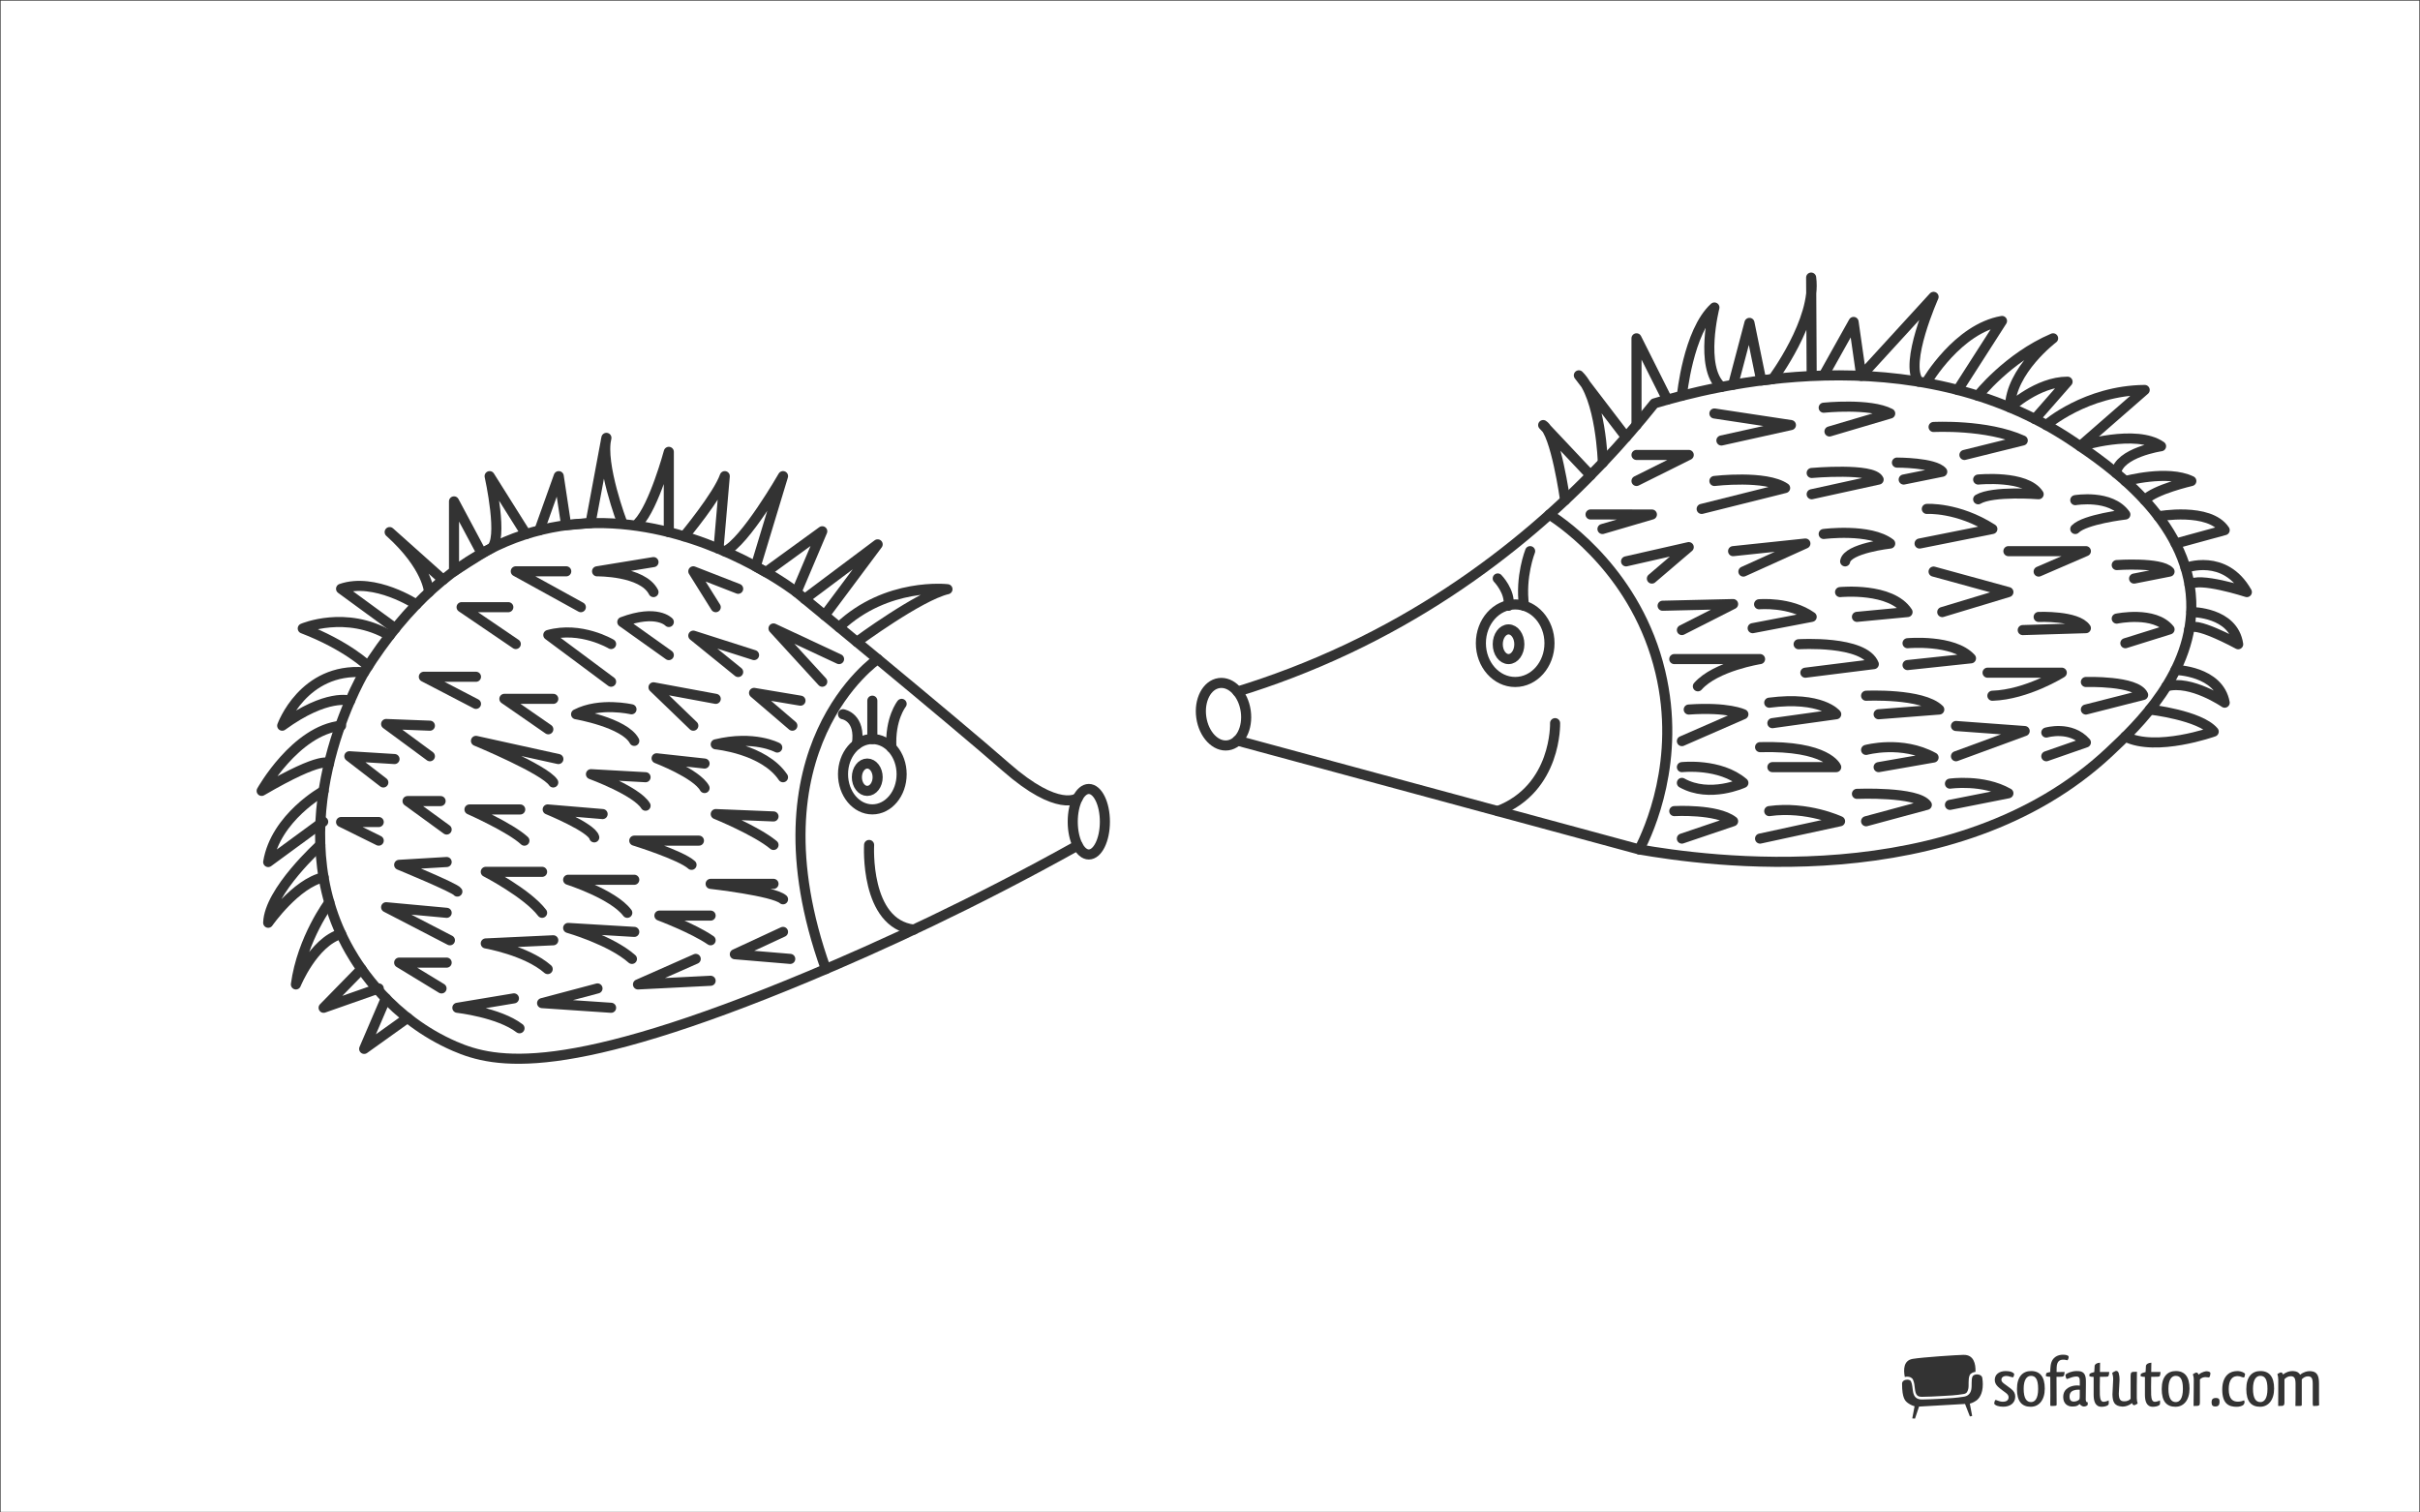 <?xml version="1.0" encoding="UTF-8"?>
<svg xmlns="http://www.w3.org/2000/svg" width="1200" height="750" viewBox="0 0 1200 750">
  <g id="Layer_2" data-name="Layer 2">
    <ellipse cx="606.69" cy="354.18" rx="11.13" ry="15.59" transform="translate(-43.84 88.99) rotate(-8.1)" fill="none" stroke="#333" stroke-linecap="round" stroke-linejoin="round" stroke-width="5"/>
    <path d="M613.62,342.94c17.26-5.31,35.63-12.19,54.62-21.16,73.02-34.49,122.04-84.15,152.1-121.74,27.69-8.3,128.07-34.88,207.78,18.95,17.03,11.5,56.82,38.37,58.44,79.03,1.42,35.43-26.92,62.02-40.52,74.78-76.89,72.15-201.31,53.95-233.13,48.43-66.43-18-132.86-35.99-199.3-53.99" fill="none" stroke="#333" stroke-linecap="round" stroke-linejoin="round" stroke-width="5"/>
    <path d="M768.34,255.13c7.95,5.23,43.44,29.79,54.95,78.04,10.45,43.82-5.67,78.69-10.38,88.06" fill="none" stroke="#333" stroke-linecap="round" stroke-linejoin="round" stroke-width="5"/>
    <ellipse cx="751.33" cy="318.95" rx="17.01" ry="19.23" fill="none" stroke="#333" stroke-linecap="round" stroke-linejoin="round" stroke-width="5"/>
    <ellipse cx="748.04" cy="319.46" rx="5.35" ry="7.36" fill="none" stroke="#333" stroke-linecap="round" stroke-linejoin="round" stroke-width="5"/>
    <path d="M758.74,273.3s-5.03,12.67-3.02,27.07" fill="none" stroke="#333" stroke-linecap="round" stroke-linejoin="round" stroke-width="5"/>
    <path d="M742.68,286.84s6.36,6.49,5.35,13.54" fill="none" stroke="#333" stroke-linecap="round" stroke-linejoin="round" stroke-width="5"/>
    <path d="M771.12,358.59s1,32.36-28.43,43.61" fill="none" stroke="#333" stroke-linecap="round" stroke-linejoin="round" stroke-width="5"/>
    <path d="M776.1,248.01s-4.67-33.41-10.89-37.23l23.49,24.92" fill="none" stroke="#333" stroke-linecap="round" stroke-linejoin="round" stroke-width="5"/>
    <path d="M794.8,229.39s-.9-32.55-11.9-43.27l23.42,30.64" fill="none" stroke="#333" stroke-linecap="round" stroke-linejoin="round" stroke-width="5"/>
    <polyline points="811.49 210.78 811.49 167.76 826.75 198.18" fill="none" stroke="#333" stroke-linecap="round" stroke-linejoin="round" stroke-width="5"/>
    <path d="M834,196.25s3.04-31.83,16.12-43.78c0,0-7.57,29.57,3.47,39.4" fill="none" stroke="#333" stroke-linecap="round" stroke-linejoin="round" stroke-width="5"/>
    <path d="M859.39,190.8l8.11-30.69,5.85,28.56,5.69-.69s21.92-29.31,19.05-50.34l.26,48.48" fill="none" stroke="#333" stroke-linecap="round" stroke-linejoin="round" stroke-width="5"/>
    <path d="M904.31,186.13l14.82-26.49,3.82,26.74,35.85-39.17s-14.75,32.98-7.38,42.06" fill="none" stroke="#333" stroke-linecap="round" stroke-linejoin="round" stroke-width="5"/>
    <path d="M955.45,189.27s15.3-26.29,37.28-30.11l-21.93,34.21" fill="none" stroke="#333" stroke-linecap="round" stroke-linejoin="round" stroke-width="5"/>
    <path d="M980.79,196.25s14.81-18.93,37.28-28.49c0,0-21.25,16.03-21.38,34.31,0,0,13.73-12.8,28.55-12.8l-16.2,18.49" fill="none" stroke="#333" stroke-linecap="round" stroke-linejoin="round" stroke-width="5"/>
    <path d="M1014.7,210.78s19.62-17.14,48.78-17.41l-31.99,27.9s27.68-8.63,40.11,0c0,0-20.78,3.08-22.34,13.26" fill="none" stroke="#333" stroke-linecap="round" stroke-linejoin="round" stroke-width="5"/>
    <path d="M1053.89,238.53s20.97-5.71,32.72,0c0,0-18.27,4.17-23.1,9.48" fill="none" stroke="#333" stroke-linecap="round" stroke-linejoin="round" stroke-width="5"/>
    <path d="M1070.26,256.03s25.25-4.62,32.89,6.85l-24.32,6.65" fill="none" stroke="#333" stroke-linecap="round" stroke-linejoin="round" stroke-width="5"/>
    <path d="M1083.76,281.6s19.39-7.46,30.38,12c0,0-24.29-7.88-28.4-3.53" fill="none" stroke="#333" stroke-linecap="round" stroke-linejoin="round" stroke-width="5"/>
    <path d="M1086.7,303.51s20.75-.12,23.14,15.95c0,0-23.1-12.64-24.26-7.36" fill="none" stroke="#333" stroke-linecap="round" stroke-linejoin="round" stroke-width="5"/>
    <path d="M1078.8,332.2s21.48.47,24.35,16.24c0,0-16.66-11.46-28.88-8.12" fill="none" stroke="#333" stroke-linecap="round" stroke-linejoin="round" stroke-width="5"/>
    <path d="M1066.05,351.84s24.79,2.81,31.66,10.94c0,0-28.55,10.23-43.82,2.49" fill="none" stroke="#333" stroke-linecap="round" stroke-linejoin="round" stroke-width="5"/>
    <polyline points="788.71 255.11 819.12 255.13 794.61 262.32" fill="none" stroke="#333" stroke-linecap="round" stroke-linejoin="round" stroke-width="5"/>
    <polyline points="811.49 225.59 837.39 225.59 811.49 238.5" fill="none" stroke="#333" stroke-linecap="round" stroke-linejoin="round" stroke-width="5"/>
    <polyline points="850.12 205.04 888.06 210.78 853.59 218.43" fill="none" stroke="#333" stroke-linecap="round" stroke-linejoin="round" stroke-width="5"/>
    <path d="M904.31,202.17s22.94-2.39,32.98,2.87l-30.11,8.91" fill="none" stroke="#333" stroke-linecap="round" stroke-linejoin="round" stroke-width="5"/>
    <path d="M958.8,211.73s26.29-1.43,44.22,6.69l-28.92,7.17" fill="none" stroke="#333" stroke-linecap="round" stroke-linejoin="round" stroke-width="5"/>
    <path d="M1029.06,248.01s17.64-3.02,24.83,7.12c0,0-20.05,2.32-24.83,7.19" fill="none" stroke="#333" stroke-linecap="round" stroke-linejoin="round" stroke-width="5"/>
    <path d="M1049.62,280.2s21.78-1.55,26.19,3.23l-17.58,3.47" fill="none" stroke="#333" stroke-linecap="round" stroke-linejoin="round" stroke-width="5"/>
    <path d="M1049.62,306.75s18.75-3.94,26.19,5.35l-21.91,6.85" fill="none" stroke="#333" stroke-linecap="round" stroke-linejoin="round" stroke-width="5"/>
    <path d="M850.12,238.5s25.51-3.04,35.07,3.5l-41.39,10.36" fill="none" stroke="#333" stroke-linecap="round" stroke-linejoin="round" stroke-width="5"/>
    <path d="M898.35,234.53s30.33-2.7,33.2,3.27l-33.2,7.28" fill="none" stroke="#333" stroke-linecap="round" stroke-linejoin="round" stroke-width="5"/>
    <path d="M940.63,229.39s18.64-.05,22.47,4.53l-19.12,3.87" fill="none" stroke="#333" stroke-linecap="round" stroke-linejoin="round" stroke-width="5"/>
    <path d="M980.91,237.79s23.78-2.39,29.99,7.28c0,0-22.7-1.79-29.99,2.51" fill="none" stroke="#333" stroke-linecap="round" stroke-linejoin="round" stroke-width="5"/>
    <polyline points="995.9 273.3 1034.32 273.3 1010.9 283.43" fill="none" stroke="#333" stroke-linecap="round" stroke-linejoin="round" stroke-width="5"/>
    <path d="M955.45,252.36s15.3-1.03,32.5,9.95l-36.09,7.21" fill="none" stroke="#333" stroke-linecap="round" stroke-linejoin="round" stroke-width="5"/>
    <path d="M904.31,264.79s22.94-2.96,32.98,4.73c0,0-21.25,2.34-22.34,8.84" fill="none" stroke="#333" stroke-linecap="round" stroke-linejoin="round" stroke-width="5"/>
    <polyline points="859.39 273.3 895.23 269.52 864.49 283.43" fill="none" stroke="#333" stroke-linecap="round" stroke-linejoin="round" stroke-width="5"/>
    <polyline points="806.32 278.36 837.39 271.3 819.12 286.9" fill="none" stroke="#333" stroke-linecap="round" stroke-linejoin="round" stroke-width="5"/>
    <polyline points="958.8 283.43 995.9 293.6 963.1 303.51" fill="none" stroke="#333" stroke-linecap="round" stroke-linejoin="round" stroke-width="5"/>
    <path d="M1010.9,305.92s19.12-.8,23.42,5.57l-31.31.95" fill="none" stroke="#333" stroke-linecap="round" stroke-linejoin="round" stroke-width="5"/>
    <path d="M1034.32,338.18s25.05-.79,28.39,6.43l-28.39,7.22" fill="none" stroke="#333" stroke-linecap="round" stroke-linejoin="round" stroke-width="5"/>
    <path d="M912.43,293.6s25.33-2.53,33.46,9.9l-25.09,2.38" fill="none" stroke="#333" stroke-linecap="round" stroke-linejoin="round" stroke-width="5"/>
    <path d="M872.28,299.64s15.34-1.41,26.07,6.25l-29.26,5.6" fill="none" stroke="#333" stroke-linecap="round" stroke-linejoin="round" stroke-width="5"/>
    <polyline points="824.44 300.37 859.39 299.54 834 312.43" fill="none" stroke="#333" stroke-linecap="round" stroke-linejoin="round" stroke-width="5"/>
    <path d="M830.22,326.82h42.54s-22.01,3.47-30.84,13.5" fill="none" stroke="#333" stroke-linecap="round" stroke-linejoin="round" stroke-width="5"/>
    <path d="M891.88,319.46s32.5-2.09,37.28,9.86l-33.94,4.25" fill="none" stroke="#333" stroke-linecap="round" stroke-linejoin="round" stroke-width="5"/>
    <path d="M945.89,318.95s22.76-2.08,31.46,7.49l-31.46,3.35" fill="none" stroke="#333" stroke-linecap="round" stroke-linejoin="round" stroke-width="5"/>
    <path d="M985.57,333.57h36.8s-17.21,10.85-34.41,11.43" fill="none" stroke="#333" stroke-linecap="round" stroke-linejoin="round" stroke-width="5"/>
    <path d="M1014.7,363.25s12.14-3.58,19.62,4.91l-19.62,6.84" fill="none" stroke="#333" stroke-linecap="round" stroke-linejoin="round" stroke-width="5"/>
    <polyline points="969.91 360 1003.97 362.5 969.91 375" fill="none" stroke="#333" stroke-linecap="round" stroke-linejoin="round" stroke-width="5"/>
    <path d="M966.92,388.59s16.37-2.39,28.98,4.78l-28.98,5.74" fill="none" stroke="#333" stroke-linecap="round" stroke-linejoin="round" stroke-width="5"/>
    <path d="M925.34,345s27.99-1.32,36.28,6.84l-30.07,2.34" fill="none" stroke="#333" stroke-linecap="round" stroke-linejoin="round" stroke-width="5"/>
    <path d="M925.34,371.86s17.69-4.88,33.46,3.77l-27.25,4.77" fill="none" stroke="#333" stroke-linecap="round" stroke-linejoin="round" stroke-width="5"/>
    <path d="M920.8,393.65s29.87-1.24,34.65,5.45l-30.11,8.13" fill="none" stroke="#333" stroke-linecap="round" stroke-linejoin="round" stroke-width="5"/>
    <path d="M872.76,415.83l39.67-8.6s-16.23-7.66-35.12-5.03" fill="none" stroke="#333" stroke-linecap="round" stroke-linejoin="round" stroke-width="5"/>
    <path d="M878.87,380.4h31.65s-4.3-10.8-37.76-9.91" fill="none" stroke="#333" stroke-linecap="round" stroke-linejoin="round" stroke-width="5"/>
    <path d="M878.87,358.59l31.65-4.41s-7.15-9.09-33.21-5.74" fill="none" stroke="#333" stroke-linecap="round" stroke-linejoin="round" stroke-width="5"/>
    <path d="M834,367.5l30.49-13.32s-7.5-3.72-27.1-2.34" fill="none" stroke="#333" stroke-linecap="round" stroke-linejoin="round" stroke-width="5"/>
    <path d="M834,380.4s18.88-2.14,30.49,7.81c0,0-16.68,7.74-30.49,0" fill="none" stroke="#333" stroke-linecap="round" stroke-linejoin="round" stroke-width="5"/>
    <path d="M830.22,402.2s21.07-1.19,29.17,5.03l-25.4,8.6" fill="none" stroke="#333" stroke-linecap="round" stroke-linejoin="round" stroke-width="5"/>
    <ellipse cx="539.91" cy="407.47" rx="7.97" ry="16.24" fill="none" stroke="#333" stroke-linecap="round" stroke-linejoin="round" stroke-width="5"/>
    <path d="M534.41,395.71s-9.56,7.51-35.55-15.31c-25.98-22.83-103.93-86.79-103.93-86.79,0,0-127.55-99.01-214.36,39.76-2.84,4.88-42.78,75.93-7.09,138.18,4.78,8.34,20.78,33.72,51.96,47.24,20.16,8.74,54.57,15.96,175.97-34.84,34.94-14.62,80.77-35.59,132.98-64.71" fill="none" stroke="#333" stroke-linecap="round" stroke-linejoin="round" stroke-width="5"/>
    <path d="M435.2,326.82s-64.86,44.01-25.69,153.71" fill="none" stroke="#333" stroke-linecap="round" stroke-linejoin="round" stroke-width="5"/>
    <path d="M430.96,418.99s-2.27,39.08,22.19,41.98" fill="none" stroke="#333" stroke-linecap="round" stroke-linejoin="round" stroke-width="5"/>
    <ellipse cx="432.56" cy="383.91" rx="14.53" ry="17.44" fill="none" stroke="#333" stroke-linecap="round" stroke-linejoin="round" stroke-width="5"/>
    <ellipse cx="430.05" cy="385.4" rx="5.15" ry="6.78" fill="none" stroke="#333" stroke-linecap="round" stroke-linejoin="round" stroke-width="5"/>
    <path d="M447.09,349.03s-5.91,7.36-5.07,21.65" fill="none" stroke="#333" stroke-linecap="round" stroke-linejoin="round" stroke-width="5"/>
    <line x1="432.56" y1="347.44" x2="432.56" y2="366.47" fill="none" stroke="#333" stroke-linecap="round" stroke-linejoin="round" stroke-width="5"/>
    <path d="M418.02,354.18s8.98,1.41,6.87,14.91" fill="none" stroke="#333" stroke-linecap="round" stroke-linejoin="round" stroke-width="5"/>
    <path d="M424.9,318.29s31.02-22.88,44.92-26.12c0,0-30.12-3.57-53.75,18.83" fill="none" stroke="#333" stroke-linecap="round" stroke-linejoin="round" stroke-width="5"/>
    <polyline points="408.94 305.13 435.2 269.93 399.06 297" fill="none" stroke="#333" stroke-linecap="round" stroke-linejoin="round" stroke-width="5"/>
    <path d="M394.94,293.6l12.79-30.16-27.93,20.28-5.08-2.85,13.56-44.77s-18.86,32.87-28.89,37.29" fill="none" stroke="#333" stroke-linecap="round" stroke-linejoin="round" stroke-width="5"/>
    <path d="M339.24,265.96s16.74-20.12,20.15-29.85l-3.1,35.97" fill="none" stroke="#333" stroke-linecap="round" stroke-linejoin="round" stroke-width="5"/>
    <path d="M331.64,263.86v-39.8s-7.31,27.08-15.19,35.31" fill="none" stroke="#333" stroke-linecap="round" stroke-linejoin="round" stroke-width="5"/>
    <path d="M308.58,259.38s-11.12-29.29-7.88-42.26l-7.88,42.26-12.08,1.05-3.68-24.32-9.61,26.87" fill="none" stroke="#333" stroke-linecap="round" stroke-linejoin="round" stroke-width="5"/>
    <path d="M260.86,264.86l-18.07-28.75s7.21,32.26.45,35.97c-6.76,3.7-18.11,11.23-18.11,11.23v-34.69l13.84,25.92" fill="none" stroke="#333" stroke-linecap="round" stroke-linejoin="round" stroke-width="5"/>
    <path d="M212.75,293.6s-.54-12.65-19.53-29.75l26.5,23.67" fill="none" stroke="#333" stroke-linecap="round" stroke-linejoin="round" stroke-width="5"/>
    <path d="M206.47,299.77s-20.66-13.58-37.34-7.81l26.88,19.67" fill="none" stroke="#333" stroke-linecap="round" stroke-linejoin="round" stroke-width="5"/>
    <path d="M182.54,330.28s-10.64-10.3-32.41-18.64c0,0,21.31-9.18,43.09,3.52" fill="none" stroke="#333" stroke-linecap="round" stroke-linejoin="round" stroke-width="5"/>
    <path d="M173.61,347.44s-11.44-3.76-33.67,12.41c0,0,10.4-28.85,40.64-26.49" fill="none" stroke="#333" stroke-linecap="round" stroke-linejoin="round" stroke-width="5"/>
    <path d="M163.13,378.62s-2.34-4.56-33.38,13.56c0,0,16.68-29.98,39.38-32.34" fill="none" stroke="#333" stroke-linecap="round" stroke-linejoin="round" stroke-width="5"/>
    <path d="M160.47,392.19s-23.77,13.03-27.48,35.27l27.27-19.98" fill="none" stroke="#333" stroke-linecap="round" stroke-linejoin="round" stroke-width="5"/>
    <path d="M158.84,418.99s-25.39,22.83-25.85,38.58c0,0,13.72-19.61,27.48-22.55" fill="none" stroke="#333" stroke-linecap="round" stroke-linejoin="round" stroke-width="5"/>
    <path d="M163.3,447.45s-13.49,18-16.57,40.7c0,0,8.5-20.94,22.4-25.07" fill="none" stroke="#333" stroke-linecap="round" stroke-linejoin="round" stroke-width="5"/>
    <polyline points="179.24 480.53 160.47 499.73 187.8 490.13" fill="none" stroke="#333" stroke-linecap="round" stroke-linejoin="round" stroke-width="5"/>
    <polyline points="202.09 504.74 180.58 520.11 191.33 495.06" fill="none" stroke="#333" stroke-linecap="round" stroke-linejoin="round" stroke-width="5"/>
    <polyline points="416.06 326.82 383.56 311.63 407.73 338.04" fill="none" stroke="#333" stroke-linecap="round" stroke-linejoin="round" stroke-width="5"/>
    <polyline points="366.03 291.96 343.79 283.3 354.91 301.08" fill="none" stroke="#333" stroke-linecap="round" stroke-linejoin="round" stroke-width="5"/>
    <path d="M324.05,278.73l-27.98,4.57s22.6-.31,27.98,10.3" fill="none" stroke="#333" stroke-linecap="round" stroke-linejoin="round" stroke-width="5"/>
    <polyline points="280.78 283.3 255.76 283.3 288.02 301.08" fill="none" stroke="#333" stroke-linecap="round" stroke-linejoin="round" stroke-width="5"/>
    <polyline points="252.06 301.08 228.89 301.08 255.76 319.35" fill="none" stroke="#333" stroke-linecap="round" stroke-linejoin="round" stroke-width="5"/>
    <path d="M303.02,319.35s-15-8.96-31.13-4.48l31.13,23.17" fill="none" stroke="#333" stroke-linecap="round" stroke-linejoin="round" stroke-width="5"/>
    <path d="M331.64,308.43s-5.89-6.44-23.06,0l23.06,16.41" fill="none" stroke="#333" stroke-linecap="round" stroke-linejoin="round" stroke-width="5"/>
    <polyline points="373.91 324.83 343.79 315.2 366.03 333.23" fill="none" stroke="#333" stroke-linecap="round" stroke-linejoin="round" stroke-width="5"/>
    <polyline points="396.93 347.44 373.91 343.59 392.9 359.85" fill="none" stroke="#333" stroke-linecap="round" stroke-linejoin="round" stroke-width="5"/>
    <path d="M385.42,370.68s-11.51-6.21-30.51-1.59c0,0,23.9,2.25,33.36,16.32" fill="none" stroke="#333" stroke-linecap="round" stroke-linejoin="round" stroke-width="5"/>
    <polyline points="354.91 346.54 324.05 340.82 343.79 359.85" fill="none" stroke="#333" stroke-linecap="round" stroke-linejoin="round" stroke-width="5"/>
    <path d="M313.13,351.72s-15.7-3.66-27.47,2.46c0,0,24.01,4.12,28.86,13.2" fill="none" stroke="#333" stroke-linecap="round" stroke-linejoin="round" stroke-width="5"/>
    <polyline points="274.35 346.54 250.11 346.54 271.89 361.63" fill="none" stroke="#333" stroke-linecap="round" stroke-linejoin="round" stroke-width="5"/>
    <polyline points="236.02 335.59 210.17 335.59 236.02 349.03" fill="none" stroke="#333" stroke-linecap="round" stroke-linejoin="round" stroke-width="5"/>
    <path d="M349.37,378.62l-23.78-2.6s19.85,7.59,23.78,14.75" fill="none" stroke="#333" stroke-linecap="round" stroke-linejoin="round" stroke-width="5"/>
    <path d="M383.56,404.85l-28.64-1.17s20.12,8.21,28.64,15.31" fill="none" stroke="#333" stroke-linecap="round" stroke-linejoin="round" stroke-width="5"/>
    <path d="M320.11,385.4l-27.07-1.5s22.51,8.24,27.07,15.63" fill="none" stroke="#333" stroke-linecap="round" stroke-linejoin="round" stroke-width="5"/>
    <path d="M276.88,376.39l-40.86-9.01s34.17,14.15,38.32,20.62" fill="none" stroke="#333" stroke-linecap="round" stroke-linejoin="round" stroke-width="5"/>
    <polyline points="213.17 359.85 191.47 359.01 213.17 375" fill="none" stroke="#333" stroke-linecap="round" stroke-linejoin="round" stroke-width="5"/>
    <polyline points="195.63 376.39 173.23 375 190.08 388" fill="none" stroke="#333" stroke-linecap="round" stroke-linejoin="round" stroke-width="5"/>
    <polyline points="187.8 407.62 169.13 407.62 187.8 416.85" fill="none" stroke="#333" stroke-linecap="round" stroke-linejoin="round" stroke-width="5"/>
    <polyline points="218.48 397.23 202.09 397.23 221.48 411.33" fill="none" stroke="#333" stroke-linecap="round" stroke-linejoin="round" stroke-width="5"/>
    <path d="M257.96,401.39h-25.16s20.31,9,27.24,15.47" fill="none" stroke="#333" stroke-linecap="round" stroke-linejoin="round" stroke-width="5"/>
    <path d="M298.82,403.67l-27.24-2.29s21.93,9,23.09,13.85" fill="none" stroke="#333" stroke-linecap="round" stroke-linejoin="round" stroke-width="5"/>
    <path d="M346.58,416.85h-32.06s23.09,7.16,28.39,12" fill="none" stroke="#333" stroke-linecap="round" stroke-linejoin="round" stroke-width="5"/>
    <path d="M383.56,438.28h-31.18s31.16,3.51,35.9,7.66" fill="none" stroke="#333" stroke-linecap="round" stroke-linejoin="round" stroke-width="5"/>
    <path d="M221.48,427.45l-23.55,1.4s27.93,11.5,28.86,13.25" fill="none" stroke="#333" stroke-linecap="round" stroke-linejoin="round" stroke-width="5"/>
    <path d="M268.81,432.32h-27.93s20.55,10.62,27.93,20.31" fill="none" stroke="#333" stroke-linecap="round" stroke-linejoin="round" stroke-width="5"/>
    <path d="M314.51,436.25h-32.78s22.39,7.16,29.32,16.39" fill="none" stroke="#333" stroke-linecap="round" stroke-linejoin="round" stroke-width="5"/>
    <path d="M352.37,454.02h-25.39s16.62,6.23,25.39,12.24" fill="none" stroke="#333" stroke-linecap="round" stroke-linejoin="round" stroke-width="5"/>
    <polyline points="388.27 462.1 364.38 473.18 391.85 475.49" fill="none" stroke="#333" stroke-linecap="round" stroke-linejoin="round" stroke-width="5"/>
    <polyline points="344.99 475.49 316.36 488.15 352.37 486.34" fill="none" stroke="#333" stroke-linecap="round" stroke-linejoin="round" stroke-width="5"/>
    <path d="M314.51,462.1l-32.78-1.96s21.1,6.02,31.63,15.35" fill="none" stroke="#333" stroke-linecap="round" stroke-linejoin="round" stroke-width="5"/>
    <polyline points="221.48 452.64 191.47 449.87 223.1 466.26" fill="none" stroke="#333" stroke-linecap="round" stroke-linejoin="round" stroke-width="5"/>
    <path d="M274.35,466.26l-33.47,1.56s20.08,3.45,30.7,12.72" fill="none" stroke="#333" stroke-linecap="round" stroke-linejoin="round" stroke-width="5"/>
    <polyline points="296.28 490.13 268.81 497.42 303.02 499.73" fill="none" stroke="#333" stroke-linecap="round" stroke-linejoin="round" stroke-width="5"/>
    <path d="M254.84,495.06l-28.05,4.67s20.55,2.31,30.82,10.16" fill="none" stroke="#333" stroke-linecap="round" stroke-linejoin="round" stroke-width="5"/>
    <polyline points="221.48 477.34 197.93 477.34 218.94 490.13" fill="none" stroke="#333" stroke-linecap="round" stroke-linejoin="round" stroke-width="5"/>
  </g>
  <g id="Layer_6" data-name="Layer 6">
    <g>
      <g id="Wasserzeichen">
        <g>
          <g>
            <path d="M943.94,684.66c-.48.36-.76.81-.77,1.47,0,3.63.39,5.79.94,7.13s1.2,1.89,1.93,2.44c.71.52,1.43.9,1.97,1.14.53.23.87.32.88.33l.49.14-1.14,6.03,1.34.11,2.02-5.97,22.21-1.27.59-.02,2.41,6.18,1.12-.24-1.16-6.11.48-.14s.34-.09.88-.33c.54-.23,1.25-.6,1.97-1.13,1.14-.86,3.11-3.07,3.11-7.98,0-.93-.07-1.96-.24-3.09-.17-1.21-1.32-1.81-2.62-1.83-1.06,0-2,.46-2.24,1.06-.74,1.59-.19,4.39-.63,6.53-.37,1.85-1.63,3.16-3.54,3.46-4.1.68-7.24.79-11.31,1.03-3.54.2-5.97.3-9.52.37h-.13c-1.39,0-2.43-.39-3.12-1.09-.69-.7-1.01-1.61-1.21-2.57-.38-1.92-.31-3.71-1.03-5.29-.21-.52-.96-.89-1.86-.89h-.01c-.64,0-1.32.19-1.79.53h0Z" fill="#333" fill-rule="evenodd"/>
            <path d="M973.74,671.83c-3.09.04-20.69,1.2-25.35,2.01-4.46.77-4.59,5.21-3.86,8.97.39-.11.81-.16,1.21-.16,1.16,0,2.38.44,2.88,1.56.63,1.44.73,2.78.9,4.26.16,1.48.42,2.74,1.11,3.41.46.46,1.12.76,2.32.76h.11c3.54-.06,5.95-.16,9.47-.37,4.11-.22,7.2-.34,11.19-1.02,1.51-.27,1.93-1.06,2.29-2.59.41-1.77-.21-4.6.7-6.75.46-.98,1.8-1.5,2.87-1.66.16-4.01-.89-8.48-5.84-8.41h0Z" fill="#333" fill-rule="evenodd"/>
          </g>
          <path d="M995.61,679.94c2.14.14,3.04,1,3.18,1.43,0,.46-.25,1.21-.54,1.61-.5-.11-1.04-.14-1.64-.36-.54-.21-1.11-.32-1.75-.32-1.46,0-2.43.75-2.43,1.86,0,.61.29,1.14,1.14,1.82.89.71,2.54,1.79,3.61,2.68,1.54,1.21,2.11,2.39,2.11,3.89,0,3.32-2.68,5-5.96,5-2.21,0-4.11-.64-4.46-1.54,0-.57.21-1.32.57-1.79h.14c.29,0,.61.11.96.29.75.32,1.71.57,2.71.57.21,0,.46-.04.68-.07,1.29-.14,2.07-.96,2.07-2.14,0-.82-.43-1.54-1.54-2.32-.93-.68-2.07-1.5-2.89-2.18l-.86-.75c-1.07-1.04-1.57-2.14-1.57-3.36,0-2.75,2.21-4.39,5.43-4.39.39,0,.75.04,1.04.07h0Z" fill="#333"/>
          <path d="M1007.04,697.58c-4.43,0-6.89-2.61-6.89-8.79s2.89-8.93,7-8.93c4.5,0,6.79,2.96,6.79,8.71s-2.93,9-6.89,9h0ZM1007.11,695.26c1.89,0,3.54-1.64,3.54-6.58s-1.39-6.43-3.54-6.43h-.07c-1.89,0-3.57,1.75-3.57,6.39,0,4.93,1.54,6.61,3.64,6.61h0Z" fill="#333"/>
          <path d="M1025.79,673.01c-.04.29-.07.54-.18.79-.14.32-.25.54-.43.71-.11.04-.43-.07-.71-.14-.36-.11-.96-.14-1.43-.14-1.61,0-3.08.71-3.21,3.79-.04.75-.04,1.54-.04,2.32h1.93c.79,0,1.57,0,2.04-.04-.11,1.68-.29,2.04-.79,2.21-.07.04-.21.11-.39.14-.75.07-1.71.07-2.83.07,0,4.04.04,9.82.07,13.64,0,.18,0,.57-.29.68-.57.11-1.61.14-2.04.14-.29,0-.54-.04-.79-.07-.04-.21-.04-.5-.04-.82,0-1.43.04-2.89.04-4.36,0-2.93-.04-6-.04-9.21-1.14-.04-1.82-.14-2.21-.43.14-1.32.25-1.5.82-1.64.29-.07.75-.18,1.39-.32,0-.96.04-1.86.14-2.68.39-4.75,3.68-5.89,6.18-5.89,1.46,0,2.36.32,2.68.68.14.18.11.39.11.57h0Z" fill="#333"/>
          <path d="M1024.22,681.97c0-.14.04-.29.07-.39.75-.71,2.89-1.64,5.29-1.71.57,0,.64,0,1.25.04,2.64.18,3.5,1.93,3.5,4.96v1.61c0,2.46-.07,5.32-.07,7.21,0,0-.14,1.86,1,1.64-.04.5-.04,1.11-.04,1.32-.29.39-.96.79-1.89.82-.86,0-1.79-.79-2.14-1.29-.21.21-.64.61-1.04.82-.79.39-1.64.46-2.61.46-2.29,0-4.46-1.43-4.46-4.71,0-4.39,3.89-5.5,6.04-5.71.36-.04.68-.04,1-.04.46,0,.86.04,1.18.11v-2.04c0-1.61-.18-2.5-1.71-2.5-1.25,0-2.71.5-3.75.93-.39.18-.75.29-1.04.29-.32-.36-.46-1-.54-1.43-.04-.11-.04-.25-.04-.39h0ZM1031.29,691.69v-2.54c-.21-.04-.46-.04-.71-.04-.43,0-.82.04-1.18.07-1.71.29-3.18,1.04-3.18,3.29,0,1.82.79,2.46,1.89,2.54h.25c1.07,0,2.25-.5,2.75-1.11.04-.07.07-.29.11-.5.07-.43.07-.96.07-1.71h0Z" fill="#333"/>
          <path d="M1045.68,695.19c0,.32,0,.68-.04,1-.07.29-.25.5-.54.71-.68.43-1.89.68-3,.68-3.32,0-3.93-3.11-3.93-6v-8.82c-1.14,0-1.71-.14-2.14-.36,0-1.11.04-.96.32-1.25.5-.43,1.61-.54,2.14-.79l.18-3.21c.25-.71,1-1.32,2.68-1.43-.04,1.64-.07,3.14-.07,4.61h4.61c-.11,1.79-.32,2.18-.82,2.29-.29.04-.57.07-.86.07-.93.04-1.39.04-2.93.04-.04,1.64-.07,3.32-.07,4.86s.04,2.96.04,4.14c.14,2,.46,3.39,1.89,3.39.54.04,2.18-.46,2.46-.71.04.21.07.5.07.79h0Z" fill="#333"/>
          <path d="M1051.01,684.44l-.36,6.54c0,3.21,1,3.89,2.71,3.89,1.25.07,2.54-.5,3.14-1.25v-11.36c0-.75.07-1.21.39-1.68.43-.36.82-.32,2.75-.36-.04,1.93-.07,4.21-.07,6.96v6.07c0,1.14.18,1.96.43,2.68-.18.21-.64.46-1.43.82-.11.04-.21.04-.25.04-.64,0-.96-.46-1.11-1.07-.86.71-1.68,1.14-2.46,1.39-.75.25-1.43.39-2.21.39-4.14-.18-4.96-2.29-5.04-6.07l.36-7.46c0-1.32-.21-2.29-.5-3.14.21-.25.75-.57,1.68-1,.14-.04.25-.04.29-.04.79,0,1.14.64,1.29,1.21.21.82.39,1.61.39,3.43h0Z" fill="#333"/>
          <path d="M1071.11,695.19c0,.32,0,.68-.04,1-.07.29-.25.5-.54.71-.68.43-1.89.68-3,.68-3.32,0-3.93-3.11-3.93-6v-8.82c-1.14,0-1.71-.14-2.14-.36,0-1.11.04-.96.33-1.25.5-.43,1.61-.54,2.14-.79l.18-3.21c.25-.71,1-1.32,2.68-1.43-.04,1.64-.07,3.14-.07,4.61h4.61c-.11,1.79-.32,2.18-.82,2.29-.29.04-.57.07-.86.07-.93.04-1.39.04-2.93.04-.04,1.64-.07,3.32-.07,4.86s.04,2.96.04,4.14c.14,2,.46,3.39,1.89,3.39.54.04,2.18-.46,2.46-.71.04.21.07.5.07.79h0Z" fill="#333"/>
          <path d="M1078.82,697.58c-4.43,0-6.89-2.61-6.89-8.79s2.89-8.93,7-8.93c4.5,0,6.79,2.96,6.79,8.71s-2.93,9-6.89,9h0ZM1078.89,695.26c1.89,0,3.54-1.64,3.54-6.58s-1.39-6.43-3.54-6.43h-.07c-1.89,0-3.57,1.75-3.57,6.39,0,4.93,1.54,6.61,3.64,6.61h0Z" fill="#333"/>
          <path d="M1090.86,684.01v11.39c0,.61-.04,1.04-.32,1.43-.46.32-.89.36-2.82.36.04-1.93.07-4.21.07-7l.04-6.04c0-1.14-.21-1.96-.46-2.68.21-.21.64-.46,1.46-.82.11-.04.18-.04.25-.04.64,0,.93.46,1.11,1.07.82-.71,1.68-1.14,2.43-1.39.68-.21,1.29-.39,1.93-.29.93.11,1.43.39,1.54.89,0,.5-.14,1.43-.57,2.07-.1.03-.2.04-.32.04-.25,0-.58-.04-.86-.07-.25-.07-.46-.07-.64-.07-1.18,0-2.11.39-2.82,1.14h-.02Z" fill="#333"/>
          <path d="M1098.75,693.22c1.61,0,1.89.68,1.86,2-.04,1.29-.43,2.21-2.11,2.21-1.39,0-1.86-.68-1.86-2.14,0-1.36.64-2.07,2.11-2.07h0Z" fill="#333"/>
          <path d="M1112.79,683.04h-.18c-.25,0-.61-.11-.96-.21-.64-.29-1.43-.46-2.14-.46-.18,0-.32,0-.5.04-2.25.18-3.86,2.14-3.86,6.43,0,5.14,2.25,6.21,4.57,6.21,1.18,0,2.32-.33,3.08-.68.11.36.21.75.21,1-.04.5-.36,1.11-.79,1.43-.68.46-1.86.79-3.14.79-3.86,0-7.14-1.43-7.14-8.57,0-3.79,1.21-6.11,2.61-7.39,1.39-1.32,3.18-1.75,4.89-1.75,2.11,0,3.68.96,3.82,1.43,0,.46-.18,1.25-.46,1.75h0Z" fill="#333"/>
          <path d="M1120.76,697.58c-4.43,0-6.89-2.61-6.89-8.79s2.89-8.93,7-8.93c4.5,0,6.79,2.96,6.79,8.71s-2.93,9-6.89,9h0ZM1120.82,695.26c1.89,0,3.54-1.64,3.54-6.58s-1.39-6.43-3.54-6.43h-.07c-1.89,0-3.57,1.75-3.57,6.39,0,4.93,1.54,6.61,3.64,6.61h0Z" fill="#333"/>
          <path d="M1140.93,697.15c-.25.04-.64.04-1.25.04h-1.46c.07-1.82.07-4,.07-6.68v-4.29c0-2.79-.61-3.79-2.39-3.79-1.32,0-2.36.68-3.11,1.5v11.58c0,.61-.07.96-.36,1.32-.46.36-.86.36-2.75.36.04-1.82.04-4.04.04-6.71v-6.39c0-1.14-.18-1.96-.43-2.68.18-.21.64-.46,1.43-.82.11-.04.21-.04.25-.04.68,0,.96.46,1.11,1.07.86-.71,1.71-1.14,2.46-1.39s1.43-.36,2.25-.36c.18,0,.43,0,.64.04,1.61.11,2.54.75,3.14,1.79.86-.71,1.75-1.18,2.57-1.43.75-.25,1.43-.36,2.18-.36.25,0,.5,0,.71.04,3.14.25,3.89,2.57,3.89,6.14v6c0,1.79,0,3.39.07,4.68-.43.32-.93.43-2.93.43-.14-.29-.25-.64-.25-1.14v-9.79c0-2.79-.57-3.79-2.39-3.79-1.25,0-2.29.68-3.04,1.5v12.61c0,.36-.18.5-.46.57h0Z" fill="#333"/>
        </g>
      </g>
      <rect y="0" width="1200" height="750" fill="none" stroke="#333" stroke-miterlimit="10" stroke-width=".62"/>
    </g>
  </g>
</svg>